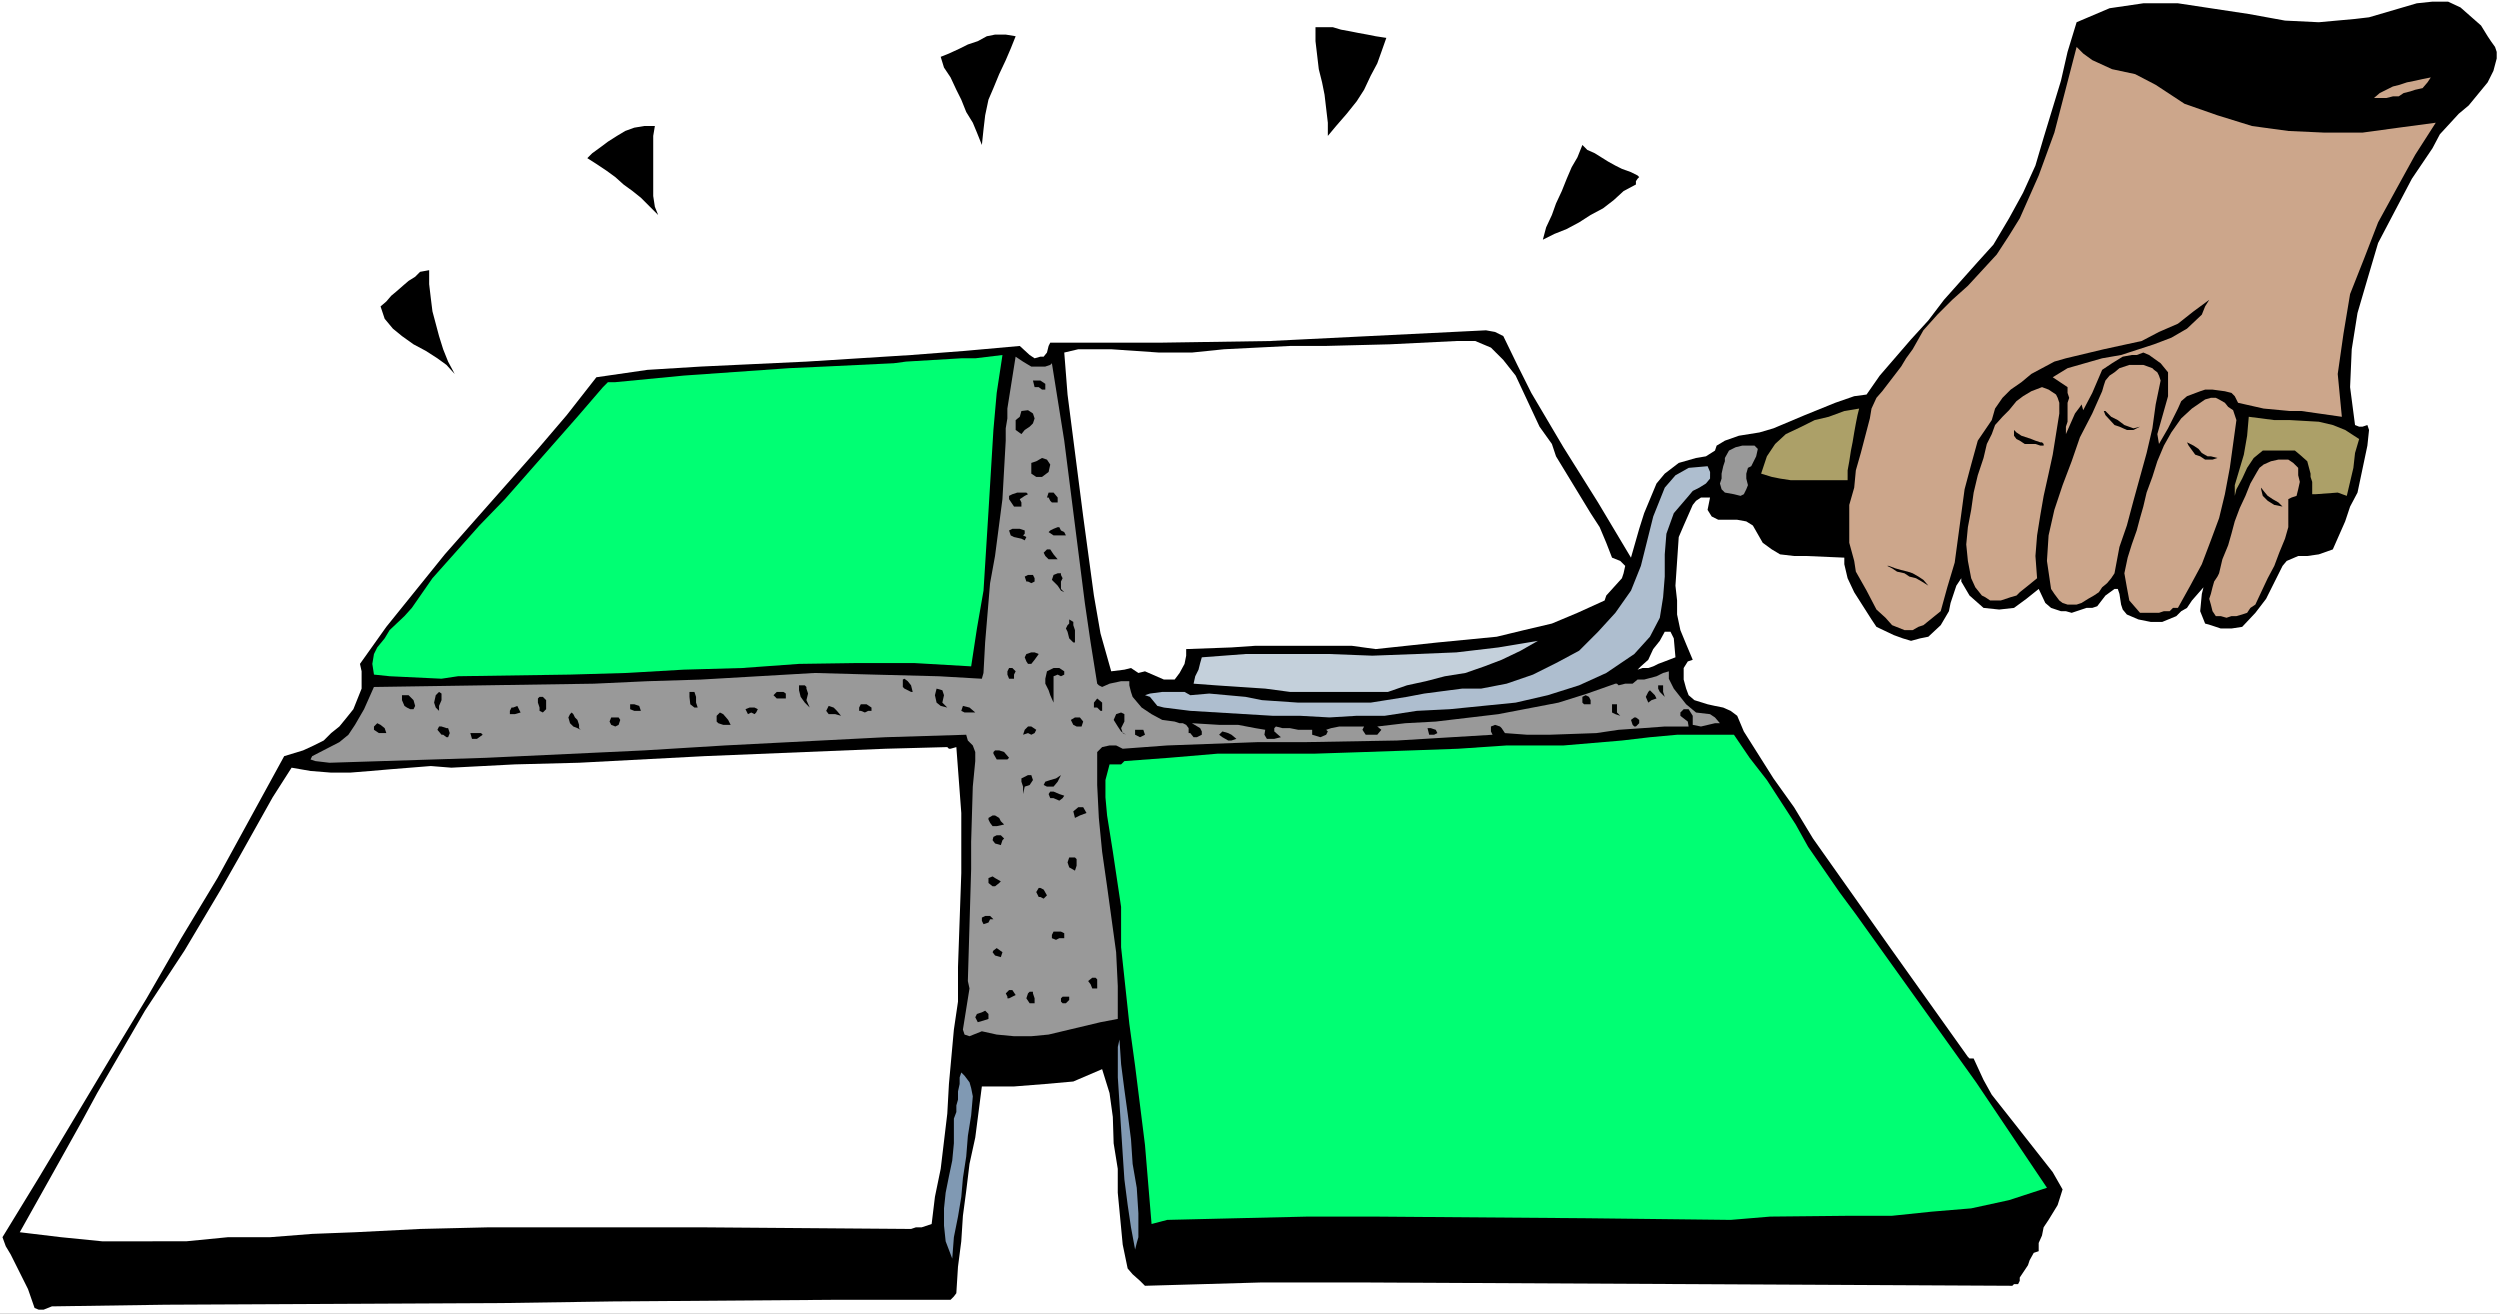 <?xml version="1.0" encoding="UTF-8" standalone="no"?>
<svg
   version="1.0"
   width="129.766mm"
   height="68.194mm"
   id="svg95"
   sodipodi:docname="Tiling 4.wmf"
   xmlns:inkscape="http://www.inkscape.org/namespaces/inkscape"
   xmlns:sodipodi="http://sodipodi.sourceforge.net/DTD/sodipodi-0.dtd"
   xmlns="http://www.w3.org/2000/svg"
   xmlns:svg="http://www.w3.org/2000/svg">
  <rect width="100%" height="100%" fill="#333333" stroke="none"/>
  <sodipodi:namedview
     id="namedview95"
     pagecolor="#ffffff"
     bordercolor="#000000"
     borderopacity="0.25"
     inkscape:showpageshadow="2"
     inkscape:pageopacity="0.0"
     inkscape:pagecheckerboard="0"
     inkscape:deskcolor="#d1d1d1"
     inkscape:document-units="mm" />
  <defs
     id="defs1">
    <pattern
       id="WMFhbasepattern"
       patternUnits="userSpaceOnUse"
       width="6"
       height="6"
       x="0"
       y="0" />
  </defs>
  <path
     style="fill:#ffffff;fill-opacity:1;fill-rule:evenodd;stroke:none"
     d="M 0,257.743 H 490.455 V 0 H 0 Z"
     id="path1" />
  <path
     style="fill:#000000;fill-opacity:1;fill-rule:evenodd;stroke:none"
     d="m 462.014,3.717 2.747,-0.323 9.373,-2.747 3.07,-0.323 h 3.07 l 2.424,1.131 4.04,3.555 1.293,2.101 0.646,0.97 0.808,1.131 0.323,0.97 v 1.293 l -0.646,2.424 -1.131,2.262 -3.717,4.525 -1.939,1.616 -3.717,4.04 -1.454,2.747 -4.04,5.979 -3.232,6.141 -3.394,6.464 -2.101,7.11 -1.939,6.625 -1.131,7.11 -0.323,7.433 0.97,7.433 0.808,0.323 h 0.646 l 0.97,-0.323 0.323,0.97 -0.323,3.07 -0.646,3.07 -0.646,3.07 -0.646,3.07 -1.454,2.747 -0.97,2.909 -2.424,5.494 -2.747,0.97 -2.262,0.323 h -1.778 l -2.262,0.97 -0.808,0.97 -3.232,6.464 -2.101,2.747 -2.586,2.747 -2.101,0.323 h -2.101 l -1.939,-0.646 -1.131,-0.323 -0.323,-0.808 -0.646,-1.616 0.323,-3.393 0.323,-1.293 -2.262,2.586 -0.97,1.454 -1.131,0.646 -0.97,0.97 -2.747,1.131 h -1.293 -0.97 l -2.424,-0.485 -2.262,-0.97 -0.808,-0.97 -0.323,-0.97 -0.323,-2.101 -0.323,-0.97 h -0.646 l -1.778,1.293 -1.616,2.101 -0.97,0.323 h -1.131 l -2.909,0.97 -1.131,-0.323 h -0.97 l -1.939,-0.646 -1.131,-0.97 -1.293,-2.747 -2.424,1.939 -2.424,1.778 -2.909,0.323 -3.07,-0.323 -2.747,-2.424 -1.616,-2.747 v -0.646 l -0.97,1.454 -1.131,3.393 -0.323,1.616 -1.616,2.747 -2.424,2.262 -1.616,0.323 -1.778,0.485 -1.616,-0.485 -1.778,-0.646 -3.394,-1.616 -0.97,-1.454 -3.394,-5.333 -1.293,-2.747 -0.646,-2.747 v -1.293 l -7.434,-0.323 h -2.424 l -2.747,-0.323 -1.616,-0.97 -1.778,-1.293 -1.939,-3.393 -1.293,-0.808 -1.778,-0.323 h -1.939 -1.778 l -1.293,-0.646 -0.808,-1.293 0.485,-2.424 h -1.778 l -0.97,0.646 -0.646,0.808 -1.778,4.04 -0.97,2.262 -0.646,9.534 0.323,2.909 v 2.747 l 0.646,3.07 1.131,2.747 1.293,3.07 -0.97,0.323 -0.808,1.293 v 2.262 l 0.485,1.778 0.485,1.293 1.131,0.97 2.586,0.808 1.454,0.323 1.616,0.323 1.454,0.646 1.293,0.97 1.293,3.07 5.818,9.211 4.04,5.656 3.717,6.141 15.19,21.492 15.19,21.33 0.323,0.323 h 0.808 l 1.939,4.201 1.616,2.909 4.848,6.141 7.11,9.049 1.939,3.393 -0.97,3.07 -1.778,2.909 -0.97,1.454 -0.323,1.616 -0.646,1.454 v 1.616 l -0.97,0.323 -0.808,1.454 -0.323,0.97 -0.646,0.97 -0.97,1.454 v 0.646 l -0.323,0.646 h -0.808 l -0.323,0.323 -62.701,-0.323 -63.509,-0.323 h -21.331 l -22.624,0.646 -0.97,-0.97 -1.454,-1.293 -0.97,-1.131 -0.97,-4.686 -0.97,-10.18 v -4.686 l -0.808,-5.009 -0.162,-5.171 -0.646,-4.686 -1.454,-4.686 -5.656,2.424 -5.494,0.485 -6.141,0.485 h -6.302 l -1.293,10.019 -1.131,5.171 -0.646,5.333 -0.646,4.848 -0.323,5.009 -0.646,5.009 -0.323,5.171 -0.485,0.646 -0.646,0.646 h -22.301 l -43.955,0.323 -21.816,0.323 -65.933,0.323 -22.301,0.323 -1.616,0.646 H 7.595 L 6.787,256.611 5.494,252.895 2.101,246.108 1.131,244.492 0.485,242.714 7.595,231.08 21.816,207.325 l 6.949,-11.473 6.787,-11.796 7.11,-11.796 13.09,-23.916 3.717,-1.131 2.101,-0.97 1.939,-0.97 1.454,-1.454 1.616,-1.293 1.454,-1.778 1.293,-1.616 1.616,-4.04 v -2.424 -0.97 l -0.323,-1.454 5.171,-7.272 11.474,-14.22 5.979,-6.787 12.282,-13.897 5.656,-6.625 5.818,-7.433 10.019,-1.454 10.504,-0.646 20.685,-0.97 20.523,-1.293 10.504,-0.808 10.827,-0.97 1.939,1.778 0.97,0.646 1.131,-0.323 h 0.646 l 0.646,-0.808 0.323,-1.293 0.323,-0.646 h 10.827 10.827 l 21.331,-0.323 42.501,-2.101 1.778,0.323 1.616,0.808 2.747,5.656 2.747,5.494 6.302,10.665 6.787,10.827 6.464,10.827 1.616,-5.656 0.97,-3.07 2.424,-5.817 1.616,-1.939 2.747,-2.101 3.394,-0.97 1.939,-0.323 1.778,-1.131 0.323,-0.97 1.616,-0.97 2.747,-0.97 4.04,-0.646 2.747,-0.808 6.141,-2.586 5.979,-2.424 3.717,-1.293 2.424,-0.323 2.586,-3.717 6.141,-7.11 3.394,-3.717 3.07,-4.04 6.626,-7.433 3.07,-3.393 3.07,-5.171 2.747,-5.009 2.424,-5.333 1.616,-5.494 3.394,-11.15 1.293,-5.656 1.778,-5.817 6.464,-2.747 6.626,-0.97 h 6.787 l 13.898,2.101 7.11,1.293 6.626,0.323 z"
     id="path2" />
  <path
     style="fill:#000000;fill-opacity:1;fill-rule:evenodd;stroke:none"
     d="m 271.972,7.433 -0.97,2.747 -0.808,2.262 -1.293,2.424 -1.293,2.747 -1.454,2.262 -1.939,2.424 -2.101,2.424 -1.616,1.939 V 24.078 l -0.323,-2.747 -0.323,-2.747 -0.485,-2.424 -0.646,-2.586 -0.323,-2.747 -0.323,-2.747 V 5.333 h 1.778 1.616 l 1.616,0.485 1.778,0.323 1.616,0.323 1.778,0.323 1.616,0.323 z"
     id="path3" />
  <path
     style="fill:#000000;fill-opacity:1;fill-rule:evenodd;stroke:none"
     d="m 199.253,7.11 -0.97,2.424 -0.97,2.262 -1.293,2.747 -1.131,2.747 -0.97,2.262 -0.646,3.07 -0.323,2.747 -0.323,3.07 -0.97,-2.424 -0.808,-1.939 -1.293,-2.101 -0.97,-2.424 -0.97,-1.939 -1.131,-2.424 -1.293,-1.939 -0.646,-2.101 1.616,-0.646 2.101,-0.97 1.616,-0.808 1.939,-0.646 1.778,-0.97 1.616,-0.323 h 2.101 z"
     id="path4" />
  <path
     style="fill:#cca68b;fill-opacity:1;fill-rule:evenodd;stroke:none"
     d="m 422.907,16.644 5.656,3.717 6.464,2.262 6.787,2.101 7.11,0.97 7.11,0.323 h 7.434 l 7.11,-0.97 7.272,-0.97 -4.04,6.302 -3.555,6.464 -3.717,6.787 -2.747,7.11 -2.747,6.949 -1.293,7.757 -1.131,7.918 0.808,8.403 -7.918,-1.131 h -2.262 l -5.171,-0.485 -5.01,-1.131 -0.646,-1.293 -0.646,-0.646 -1.293,-0.323 -2.424,-0.323 h -1.454 l -0.97,0.323 -2.586,0.97 -1.131,0.97 -0.646,1.454 -1.939,3.878 -1.778,3.07 -0.323,-1.939 2.101,-7.433 v -2.424 -2.262 l -1.454,-1.778 -2.262,-1.616 -1.131,-0.485 -1.293,0.485 h -0.97 l -1.778,0.323 -2.101,1.293 -1.939,1.293 -1.939,4.525 -1.778,3.393 -0.323,-1.131 -0.323,0.485 -0.97,1.293 -1.778,4.04 v -1.454 l 0.323,-0.97 V 81.767 80.474 79.02 l 0.323,-0.97 -0.323,-0.97 v -1.131 l -2.909,-1.939 2.909,-1.778 3.394,-0.97 3.394,-0.97 3.717,-0.646 6.464,-2.101 3.394,-1.293 3.07,-1.778 2.909,-2.747 0.646,-1.616 0.808,-1.293 -3.07,2.262 -3.07,2.424 -3.717,1.616 -3.394,1.778 -7.434,1.616 -7.434,1.778 -2.262,0.646 -4.525,2.424 -1.939,1.616 -2.101,1.454 -1.616,1.616 -1.454,2.101 -0.646,2.262 -2.747,4.04 -1.293,4.686 -1.293,4.848 -1.939,14.382 -1.454,4.848 -1.293,4.686 -3.394,2.747 -0.97,0.323 -1.131,0.646 h -1.616 l -2.424,-0.97 -1.293,-1.454 -1.778,-1.616 -1.939,-3.717 -2.101,-3.717 -0.323,-2.101 -0.97,-3.555 v -3.717 -3.717 l 0.97,-3.393 0.323,-3.393 0.97,-3.393 1.778,-6.787 0.323,-1.939 0.97,-2.101 1.131,-1.293 3.717,-4.848 0.97,-1.616 1.293,-1.778 2.101,-3.717 2.747,-3.07 2.909,-2.909 3.07,-2.747 5.656,-6.141 2.424,-3.717 2.101,-3.393 3.717,-8.403 3.07,-8.403 4.363,-16.806 1.293,1.293 1.778,1.293 3.878,1.778 4.525,0.97 z"
     id="path5" />
  <path
     style="fill:#cca68b;fill-opacity:1;fill-rule:evenodd;stroke:none"
     d="m 475.265,17.291 -1.454,0.323 -0.97,0.323 -1.293,0.323 -0.97,0.646 h -1.131 l -1.293,0.323 h -1.293 -1.131 l 1.131,-0.97 1.293,-0.646 1.293,-0.646 1.293,-0.323 1.454,-0.485 1.616,-0.323 1.454,-0.323 1.616,-0.323 -0.646,0.97 z"
     id="path6" />
  <path
     style="fill:#000000;fill-opacity:1;fill-rule:evenodd;stroke:none"
     d="m 128.472,24.724 -0.323,1.939 v 2.747 2.262 2.424 2.101 2.262 l 0.323,2.101 0.646,1.616 -1.616,-1.616 -1.778,-1.778 -1.616,-1.293 -1.778,-1.293 -1.616,-1.454 -1.778,-1.293 -1.939,-1.293 -1.778,-1.131 0.97,-0.97 1.778,-1.293 1.293,-0.97 1.778,-1.131 1.616,-0.97 1.778,-0.646 1.939,-0.323 z"
     id="path7" />
  <path
     style="fill:#000000;fill-opacity:1;fill-rule:evenodd;stroke:none"
     d="m 321.26,34.42 0.323,0.323 -0.323,0.323 -0.323,0.485 v 0.646 l -2.424,1.293 -1.939,1.778 -2.101,1.616 -2.424,1.293 -2.262,1.454 -2.424,1.293 -2.424,0.97 -2.262,1.131 0.646,-2.424 1.131,-2.424 0.808,-2.262 1.131,-2.424 0.97,-2.424 0.97,-2.262 1.131,-1.939 0.97,-2.424 0.97,0.97 1.454,0.646 1.293,0.808 1.293,0.808 1.454,0.808 1.293,0.646 1.778,0.646 z"
     id="path8" />
  <path
     style="fill:#000000;fill-opacity:1;fill-rule:evenodd;stroke:none"
     d="m 84.194,53.003 v 2.747 l 0.323,2.747 0.323,2.586 0.646,2.424 0.646,2.424 0.808,2.586 0.97,2.424 1.293,2.424 -1.616,-1.778 -1.778,-1.293 -2.262,-1.454 -2.424,-1.293 -2.262,-1.616 -1.778,-1.454 -1.616,-1.939 -0.808,-2.424 1.131,-0.97 0.97,-1.131 0.97,-0.808 1.293,-1.131 1.131,-0.97 1.293,-0.808 0.97,-0.97 z"
     id="path9" />
  <path
     style="fill:#ffffff;fill-opacity:1;fill-rule:evenodd;stroke:none"
     d="m 304.454,87.099 0.808,2.424 6.787,11.15 1.778,2.747 1.293,3.07 1.131,2.909 1.616,0.646 0.97,0.97 -0.323,1.454 -0.323,0.97 -3.07,3.393 -0.323,0.97 -5.333,2.424 -5.01,2.101 -5.494,1.293 -5.333,1.293 -11.635,1.131 -12.12,1.293 -4.686,-0.646 h -4.363 -14.544 l -4.686,0.323 -8.888,0.323 v 1.293 l -0.323,1.616 -0.97,1.778 -0.97,1.293 h -1.131 -0.97 l -3.717,-1.616 -1.293,0.323 -1.454,-0.97 -1.293,0.323 -2.586,0.323 -2.101,-7.433 -1.293,-7.433 -2.101,-15.513 -3.07,-23.916 -0.646,-8.241 2.747,-0.646 h 6.464 l 9.373,0.646 h 3.07 3.394 l 6.302,-0.646 12.928,-0.646 h 6.787 l 12.766,-0.323 13.09,-0.646 h 3.717 l 3.07,1.293 2.424,2.424 2.424,3.07 4.686,10.019 z"
     id="path10" />
  <path
     style="fill:#00ff73;fill-opacity:1;fill-rule:evenodd;stroke:none"
     d="m 196.667,69.647 -1.131,7.433 -0.646,7.272 -0.97,15.998 -0.97,15.513 -1.293,7.433 -1.131,7.433 -11.15,-0.646 h -11.474 l -11.15,0.162 -11.15,0.808 -11.474,0.323 -11.15,0.646 -11.15,0.323 -21.978,0.323 -3.232,0.485 -10.181,-0.485 -3.07,-0.323 -0.323,-2.101 0.323,-1.939 0.646,-1.293 1.454,-1.778 0.97,-1.616 2.909,-2.747 1.454,-1.616 4.04,-5.817 9.211,-10.342 5.01,-5.171 14.221,-16.159 5.01,-5.817 0.97,-0.97 h 1.454 l 13.413,-1.293 20.685,-1.454 7.11,-0.323 13.413,-0.646 2.424,-0.323 10.827,-0.646 h 2.747 z"
     id="path11" />
  <path
     style="fill:#999999;fill-opacity:1;fill-rule:evenodd;stroke:none"
     d="m 206.04,71.586 0.323,-0.323 2.424,15.19 4.04,31.834 1.131,7.757 1.293,8.08 0.323,0.323 0.646,0.323 1.454,-0.646 2.262,-0.485 h 1.616 v 0.808 l 0.323,1.293 0.323,0.97 1.778,2.101 1.939,1.293 2.101,1.131 2.424,0.323 0.97,0.323 h 0.646 l 0.646,0.323 0.485,0.646 v 0.97 h 0.323 l 0.646,0.808 h 0.646 l 0.97,-0.485 v -0.646 l -0.323,-0.646 -1.616,-0.97 5.333,0.323 h 2.101 1.616 l 3.394,0.646 1.939,0.323 -0.162,0.97 0.485,0.808 h 1.454 l 1.293,-0.323 -1.293,-1.131 v -0.646 l 0.323,-0.323 1.293,0.323 h 1.454 l 1.616,0.323 h 1.454 1.293 v 0.97 l 1.616,0.485 1.131,-0.485 0.323,-0.646 -0.323,-0.323 0.97,-0.323 1.616,-0.323 h 4.848 l -0.323,0.646 0.646,0.97 h 1.293 0.97 l 0.808,-0.97 -0.808,-0.646 5.494,-0.646 5.979,-0.323 12.282,-1.454 11.797,-2.262 5.656,-1.778 5.494,-1.939 h 0.323 l 0.323,0.323 1.293,-0.323 h 1.454 l 0.97,-0.808 h 1.293 l 2.424,-0.646 1.293,-0.646 1.131,-0.323 v 1.454 l 0.97,1.939 2.424,3.07 1.939,1.616 2.747,0.323 0.97,0.646 0.97,1.131 h -0.97 l -2.747,0.646 -1.616,-0.323 v -0.646 -1.131 l -0.808,-1.293 h -0.97 l -0.646,0.646 v 0.646 l 1.454,1.131 0.162,0.97 h -4.686 l -4.363,0.323 -4.686,0.323 -4.363,0.646 -9.211,0.323 h -4.363 l -4.363,-0.323 -0.646,-0.97 -0.323,-0.323 -0.97,-0.323 -0.808,0.323 v 0.97 l 0.323,0.646 -18.746,1.131 -18.261,0.323 h -9.211 l -17.614,0.646 -8.726,0.646 -1.293,-0.646 h -1.293 l -1.454,0.323 -0.97,0.97 v 6.464 l 0.323,6.464 0.646,6.625 0.97,6.787 1.778,12.928 0.323,6.625 v 6.464 l -3.394,0.646 -10.181,2.424 -3.394,0.323 h -3.394 l -3.394,-0.323 -2.909,-0.646 -2.424,0.97 -0.97,-0.323 -0.323,-0.97 1.293,-8.08 -0.323,-1.454 0.646,-21.977 v -5.333 l 0.323,-10.827 0.485,-5.009 v -1.778 l -0.485,-1.293 -0.97,-0.97 -0.323,-1.131 -15.837,0.485 -31.512,1.616 -15.837,0.97 -31.027,1.454 -30.704,0.97 -2.747,-0.323 -0.97,-0.323 0.323,-0.646 5.333,-2.747 1.778,-1.454 0.646,-0.97 0.646,-0.97 1.778,-3.07 1.939,-4.363 43.147,-0.646 10.504,-0.485 10.504,-0.323 22.301,-1.293 11.797,0.323 12.605,0.323 8.403,0.485 0.323,-1.131 0.323,-5.979 0.97,-11.635 0.97,-5.333 1.454,-11.15 0.646,-11.473 v -2.424 l 0.323,-1.939 v -1.939 l 1.616,-10.18 1.454,0.97 1.616,0.97 h 0.97 0.808 0.97 z"
     id="path12" />
  <path
     style="fill:#cca68b;fill-opacity:1;fill-rule:evenodd;stroke:none"
     d="m 423.876,74.656 -0.97,4.686 -0.646,4.686 -1.131,4.848 -1.293,4.686 -1.293,4.686 -1.293,4.848 -1.454,4.201 -0.97,5.171 -0.646,0.97 -0.808,0.97 -0.97,0.808 -0.646,0.97 -0.97,0.646 -1.131,0.646 -1.293,0.808 -0.97,0.323 h -0.97 -0.808 l -0.97,-0.323 -0.646,-0.485 -0.97,-1.293 -0.646,-0.97 -0.808,-5.494 0.323,-5.009 1.131,-5.009 1.616,-4.848 1.778,-4.686 1.616,-4.686 2.424,-4.686 1.939,-4.363 0.323,-1.131 0.323,-0.97 0.808,-0.97 0.97,-0.646 0.97,-0.808 0.97,-0.323 0.97,-0.323 h 1.454 1.293 l 1.778,0.646 0.323,0.323 0.646,0.485 0.323,0.646 z"
     id="path13" />
  <path
     style="fill:#000000;fill-opacity:1;fill-rule:evenodd;stroke:none"
     d="m 205.07,75.303 v 1.131 h -0.646 l -0.646,-0.485 h -0.808 l -0.323,-1.293 h 0.646 0.808 z"
     id="path14" />
  <path
     style="fill:#cca68b;fill-opacity:1;fill-rule:evenodd;stroke:none"
     d="m 404,81.12 -0.646,4.04 -0.646,4.04 -0.808,3.717 -0.97,4.363 -0.646,3.717 -0.646,4.04 -0.323,4.04 0.323,4.363 -1.778,1.454 -1.616,1.293 -0.646,0.646 -1.131,0.323 -0.97,0.323 -0.97,0.323 h -1.454 -0.646 l -0.97,-0.646 -0.646,-0.323 -1.293,-1.616 -0.808,-1.778 -0.646,-3.393 -0.323,-3.232 0.323,-3.393 0.646,-3.393 0.485,-3.393 0.808,-3.393 1.131,-3.393 0.646,-2.747 0.97,-1.939 0.646,-1.778 1.454,-1.616 1.293,-1.293 1.454,-1.778 1.293,-0.97 1.616,-0.97 2.101,-0.808 1.293,0.485 1.454,0.97 0.323,0.646 0.323,0.97 v 0.808 z"
     id="path15" />
  <path
     style="fill:#cca68b;fill-opacity:1;fill-rule:evenodd;stroke:none"
     d="m 438.743,82.413 -0.646,4.686 -0.646,4.686 -0.97,5.171 -1.131,4.686 -1.616,4.363 -1.778,4.686 -2.262,4.201 -2.424,4.363 h -0.97 l -0.646,0.646 h -1.131 l -0.97,0.323 h -0.97 -0.97 -1.131 -0.646 l -2.101,-2.424 -0.485,-2.586 -0.485,-2.747 0.646,-3.07 0.808,-2.586 0.97,-2.747 0.646,-2.424 0.646,-2.262 0.646,-2.747 1.131,-3.07 0.97,-3.07 1.293,-3.07 1.454,-2.586 1.939,-2.747 2.101,-1.939 2.586,-1.778 1.131,-0.323 h 0.97 l 0.646,0.323 1.131,0.646 0.646,0.808 0.97,0.646 0.323,0.97 z"
     id="path16" />
  <path
     style="fill:#aca068;fill-opacity:1;fill-rule:evenodd;stroke:none"
     d="m 362.468,94.209 h -2.424 -1.939 -2.424 -1.939 -2.424 l -2.101,-0.323 -1.616,-0.323 -2.101,-0.646 1.131,-3.393 1.616,-2.424 2.101,-1.939 3.07,-1.454 2.586,-1.293 2.747,-0.646 3.07,-1.131 2.909,-0.485 -0.323,1.293 -0.323,1.616 -0.323,1.778 -0.323,1.939 -0.323,1.616 -0.323,2.101 -0.323,1.778 z"
     id="path17" />
  <path
     style="fill:#000000;fill-opacity:1;fill-rule:evenodd;stroke:none"
     d="m 202.969,82.09 -0.323,0.97 -0.646,0.646 -0.97,0.646 -0.646,0.808 -1.131,-0.808 v -0.97 -0.97 l 0.808,-0.646 0.323,-1.131 1.293,-0.162 0.97,0.646 z"
     id="path18" />
  <path
     style="fill:#000000;fill-opacity:1;fill-rule:evenodd;stroke:none"
     d="m 419.836,83.706 -1.293,0.646 h -1.293 l -1.454,-0.646 -0.97,-0.323 -1.778,-1.939 -0.323,-0.808 h 0.323 l 1.131,1.131 1.293,0.646 1.293,0.97 1.778,0.646 z"
     id="path19" />
  <path
     style="fill:#aca068;fill-opacity:1;fill-rule:evenodd;stroke:none"
     d="m 462.822,86.13 -0.808,2.747 -0.323,2.909 -1.293,5.494 -1.778,-0.646 -4.363,0.323 h -0.646 v -2.424 l -0.323,-0.97 v -0.646 l -0.646,-2.424 -1.454,-1.293 -0.97,-0.808 h -0.97 -4.363 -0.97 l -1.778,1.454 -1.293,1.939 -0.97,2.101 -1.131,2.101 -0.323,1.293 v -2.101 l 1.778,-5.979 0.646,-3.717 0.323,-3.717 5.01,0.646 h 3.07 l 5.656,0.323 2.747,0.646 2.424,0.97 z"
     id="path20" />
  <path
     style="fill:#000000;fill-opacity:1;fill-rule:evenodd;stroke:none"
     d="m 400.929,87.099 v 0.323 h -0.646 l -0.97,-0.323 h -0.808 -0.97 -0.323 l -0.97,-0.646 -0.646,-0.323 -0.485,-0.646 v -1.131 l 0.485,0.485 0.97,0.646 0.97,0.323 0.97,0.323 0.808,0.323 0.97,0.323 h 0.323 z"
     id="path21" />
  <path
     style="fill:#000000;fill-opacity:1;fill-rule:evenodd;stroke:none"
     d="m 435.027,89.846 -0.97,0.323 h -1.454 l -0.97,-0.646 -0.97,-0.323 -1.293,-1.778 -0.323,-0.646 0.646,0.323 0.646,0.323 0.97,0.646 0.646,0.808 1.131,0.646 h 0.646 z"
     id="path22" />
  <path
     style="fill:#999999;fill-opacity:1;fill-rule:evenodd;stroke:none"
     d="m 343.561,91.462 -0.646,0.323 -0.323,1.131 v 0.97 l 0.323,1.293 -0.323,0.808 -0.485,0.97 -0.646,0.323 -1.293,-0.323 -1.778,-0.323 -0.646,-0.646 -0.323,-1.131 0.323,-0.97 v -0.97 l 0.323,-1.454 0.323,-0.97 v -0.646 l 0.808,-1.454 1.293,-0.646 1.293,-0.323 h 1.454 0.97 l 0.646,0.646 -0.323,1.454 z"
     id="path23" />
  <path
     style="fill:#000000;fill-opacity:1;fill-rule:evenodd;stroke:none"
     d="m 205.717,92.593 -1.293,0.97 h -1.131 l -0.97,-0.646 v -1.131 -0.97 l 0.97,-0.323 1.131,-0.646 0.97,0.323 0.646,0.97 z"
     id="path24" />
  <path
     style="fill:#cca68b;fill-opacity:1;fill-rule:evenodd;stroke:none"
     d="m 450.863,91.785 v 1.454 l 0.323,1.293 -0.323,1.454 -0.323,1.293 -0.97,0.323 -0.646,0.323 v 2.747 2.747 l -0.646,2.262 -1.131,2.747 -0.97,2.586 -1.293,2.424 -1.293,2.747 -1.131,2.424 -0.97,0.646 -0.646,0.97 -0.97,0.323 -1.131,0.323 h -0.97 l -0.97,0.323 -1.131,-0.323 h -0.97 l -0.646,-0.97 -0.323,-1.293 -0.323,-1.131 0.323,-0.97 0.323,-1.293 0.323,-1.131 0.646,-0.97 0.323,-0.646 0.646,-2.747 1.131,-2.747 0.646,-2.262 0.646,-2.424 0.97,-2.586 1.131,-2.424 0.97,-2.424 1.293,-2.262 0.485,-0.808 0.808,-0.646 1.454,-0.646 1.454,-0.323 h 0.808 1.131 l 0.97,0.646 z"
     id="path25" />
  <path
     style="fill:#aebecf;fill-opacity:1;fill-rule:evenodd;stroke:none"
     d="m 335.481,93.886 -0.808,0.97 -1.293,0.808 -1.293,0.646 -0.808,0.97 -2.909,3.393 -1.454,4.04 -0.323,4.04 v 4.363 l -0.323,4.04 -0.646,4.04 -1.939,3.717 -3.07,3.393 -5.494,3.717 -5.333,2.424 -6.141,1.939 -6.302,1.454 -6.464,0.646 -6.464,0.646 -6.464,0.323 -6.302,0.97 h -5.494 l -5.333,0.323 -5.818,-0.323 h -5.333 l -16.16,-0.97 -5.171,-0.646 -1.293,-0.323 -1.454,-1.778 -0.97,-0.323 0.97,-0.323 2.424,-0.323 h 3.394 0.97 l 1.131,0.646 3.717,-0.323 7.11,0.646 3.232,0.646 7.11,0.485 h 14.221 l 7.11,-1.131 3.394,-0.646 7.434,-0.97 h 3.717 l 5.01,-0.97 5.171,-1.778 4.525,-2.262 4.525,-2.424 3.717,-3.717 3.394,-3.717 3.07,-4.363 1.939,-4.848 2.424,-9.696 2.262,-5.656 2.101,-2.424 2.586,-1.454 3.717,-0.323 0.485,1.131 z"
     id="path26" />
  <path
     style="fill:#000000;fill-opacity:1;fill-rule:evenodd;stroke:none"
     d="m 447.793,99.38 -1.616,-0.323 -1.293,-0.808 -0.97,-0.97 -0.323,-1.293 v -0.323 l 0.485,0.646 0.808,0.97 0.97,0.646 1.131,0.646 z"
     id="path27" />
  <path
     style="fill:#000000;fill-opacity:1;fill-rule:evenodd;stroke:none"
     d="m 207.494,98.572 h -1.131 l -0.323,-0.323 -0.323,-0.646 h -0.323 l 0.323,-0.97 h 0.97 l 0.808,0.97 z"
     id="path28" />
  <path
     style="fill:#000000;fill-opacity:1;fill-rule:evenodd;stroke:none"
     d="m 200.061,97.926 0.323,0.646 v 0.808 h -1.454 l -0.97,-1.454 v -0.646 l 0.646,-0.323 0.97,-0.323 h 1.131 0.646 l 0.323,0.323 -0.646,0.323 z"
     id="path29" />
  <path
     style="fill:#000000;fill-opacity:1;fill-rule:evenodd;stroke:none"
     d="m 209.11,105.036 h -0.323 -0.646 -0.646 -0.808 l -0.97,-0.646 0.323,-0.323 0.646,-0.323 0.808,-0.323 h 0.323 l 0.323,0.646 0.646,0.323 z"
     id="path30" />
  <path
     style="fill:#000000;fill-opacity:1;fill-rule:evenodd;stroke:none"
     d="m 201.353,105.359 -0.323,0.646 -0.646,-0.323 -1.454,-0.323 -0.646,-0.323 -0.323,-0.97 0.646,-0.323 h 0.323 1.131 l 0.97,0.323 v 0.646 l -0.323,0.323 z"
     id="path31" />
  <path
     style="fill:#000000;fill-opacity:1;fill-rule:evenodd;stroke:none"
     d="m 207.494,109.722 h -1.131 -0.646 l -0.646,-0.646 -0.323,-0.646 0.646,-0.646 h 0.646 l 0.646,0.97 z"
     id="path32" />
  <path
     style="fill:#000000;fill-opacity:1;fill-rule:evenodd;stroke:none"
     d="m 378.305,114.893 -1.293,-0.808 -1.131,-0.646 -1.293,-0.323 -0.97,-0.646 -1.454,-0.323 -0.97,-0.646 -0.97,-0.485 h -0.646 0.97 l 1.293,0.485 1.131,0.323 1.293,0.323 0.97,0.323 1.131,0.646 0.97,0.646 z"
     id="path33" />
  <path
     style="fill:#000000;fill-opacity:1;fill-rule:evenodd;stroke:none"
     d="m 208.787,116.186 -0.646,-0.323 -0.646,-0.97 -1.131,-1.131 0.323,-0.97 0.808,-0.323 h 0.646 v 0.323 l 0.323,0.646 -0.323,0.646 v 0.808 0.646 z"
     id="path34" />
  <path
     style="fill:#000000;fill-opacity:1;fill-rule:evenodd;stroke:none"
     d="m 202.969,113.439 v 0.646 l -0.646,0.323 -0.646,-0.323 h -0.323 l -0.323,-0.97 0.646,-0.323 h 0.97 z"
     id="path35" />
  <path
     style="fill:#000000;fill-opacity:1;fill-rule:evenodd;stroke:none"
     d="m 210.888,126.043 h -0.323 l -0.808,-0.808 -0.323,-1.293 -0.323,-0.646 0.323,-0.646 0.323,-0.323 v -0.808 l 0.808,0.485 v 0.646 l 0.323,0.97 v 0.97 z"
     id="path36" />
  <path
     style="fill:#ffffff;fill-opacity:1;fill-rule:evenodd;stroke:none"
     d="m 328.694,128.952 -2.101,0.808 -1.293,0.485 -0.97,0.485 -0.97,0.323 h -1.131 l -0.97,0.323 0.646,-0.646 1.454,-1.293 0.97,-2.101 1.293,-1.616 0.97,-1.778 h 1.131 l 0.646,1.293 z"
     id="path37" />
  <path
     style="fill:#c4d0db;fill-opacity:1;fill-rule:evenodd;stroke:none"
     d="m 272.296,135.739 h -4.686 -4.848 -5.01 -4.686 l -4.848,-0.646 -5.01,-0.323 -4.686,-0.323 -4.363,-0.323 0.323,-1.454 0.646,-1.293 0.323,-1.293 0.323,-1.131 8.565,-0.646 h 8.08 8.403 l 8.403,0.323 8.565,-0.323 7.918,-0.323 8.242,-0.97 7.757,-1.293 -3.394,1.939 -3.717,1.778 -3.394,1.293 -3.717,1.293 -4.04,0.646 -3.717,0.97 -3.717,0.808 z"
     id="path38" />
  <path
     style="fill:#000000;fill-opacity:1;fill-rule:evenodd;stroke:none"
     d="m 203.777,128.306 -0.808,1.131 -0.646,0.808 h -0.323 -0.323 l -0.323,-0.485 -0.323,-0.808 0.323,-0.646 0.97,-0.323 h 0.646 z"
     id="path39" />
  <path
     style="fill:#000000;fill-opacity:1;fill-rule:evenodd;stroke:none"
     d="m 199.253,131.699 -0.323,0.646 v 0.808 h -0.97 l -0.323,-0.808 v -0.646 l 0.323,-0.646 h 0.646 z"
     id="path40" />
  <path
     style="fill:#000000;fill-opacity:1;fill-rule:evenodd;stroke:none"
     d="m 208.787,131.699 v 0.646 l -0.646,0.323 -0.646,-0.323 -0.808,0.323 v 1.454 1.616 0.97 1.131 0.646 0.97 -0.646 -0.97 l -0.646,-1.454 -0.323,-0.97 -0.646,-1.293 v -0.97 l 0.323,-1.454 1.293,-0.646 h 1.131 z"
     id="path41" />
  <path
     style="fill:#000000;fill-opacity:1;fill-rule:evenodd;stroke:none"
     d="m 179.053,135.739 h -0.323 l -0.646,-0.323 -0.646,-0.323 -0.323,-0.323 v -1.131 -0.323 l 0.323,-0.162 0.646,0.485 0.646,0.808 z"
     id="path42" />
  <path
     style="fill:#000000;fill-opacity:1;fill-rule:evenodd;stroke:none"
     d="m 158.853,138.809 -0.97,-0.97 -0.808,-1.131 -0.323,-1.293 v -0.97 h 1.131 l 0.323,0.323 v 0.323 l 0.323,0.97 -0.323,1.293 z"
     id="path43" />
  <path
     style="fill:#000000;fill-opacity:1;fill-rule:evenodd;stroke:none"
     d="m 326.593,136.709 -0.323,-0.323 -0.646,-0.646 -0.323,-0.646 v -0.646 h 0.97 v 0.646 0.646 z"
     id="path44" />
  <path
     style="fill:#000000;fill-opacity:1;fill-rule:evenodd;stroke:none"
     d="m 185.84,138.809 -1.293,-0.323 -0.808,-0.646 -0.323,-1.454 0.323,-1.293 1.131,0.323 0.323,0.97 -0.323,1.454 z"
     id="path45" />
  <path
     style="fill:#000000;fill-opacity:1;fill-rule:evenodd;stroke:none"
     d="m 86.133,139.456 -0.646,-0.646 -0.323,-0.97 0.323,-1.454 0.646,-0.646 0.485,0.323 v 1.293 l -0.485,1.131 z"
     id="path46" />
  <path
     style="fill:#000000;fill-opacity:1;fill-rule:evenodd;stroke:none"
     d="m 136.875,138.809 h -0.646 l -0.808,-0.646 -0.162,-1.454 v -0.97 h 0.97 l 0.323,0.97 v 1.131 z"
     id="path47" />
  <path
     style="fill:#000000;fill-opacity:1;fill-rule:evenodd;stroke:none"
     d="m 154.166,137.032 h -1.131 -0.646 l -0.646,-0.646 0.646,-0.646 h 0.323 0.97 l 0.485,0.323 z"
     id="path48" />
  <path
     style="fill:#000000;fill-opacity:1;fill-rule:evenodd;stroke:none"
     d="m 324.977,137.032 -0.97,0.323 -0.646,0.485 -0.485,-1.131 0.485,-0.97 0.323,-0.323 0.646,0.646 0.323,0.323 z"
     id="path49" />
  <path
     style="fill:#000000;fill-opacity:1;fill-rule:evenodd;stroke:none"
     d="m 81.446,138.486 -0.323,0.646 h -0.646 l -0.646,-0.323 -0.485,-0.323 -0.485,-1.131 v -0.323 -0.646 h 0.485 0.808 l 0.646,0.646 0.323,0.323 z"
     id="path50" />
  <path
     style="fill:#000000;fill-opacity:1;fill-rule:evenodd;stroke:none"
     d="m 312.049,137.355 v 0.808 h -0.646 -0.646 l -0.323,-0.323 v -1.131 l 0.646,-0.323 0.646,0.323 z"
     id="path51" />
  <path
     style="fill:#000000;fill-opacity:1;fill-rule:evenodd;stroke:none"
     d="m 107.141,139.133 -0.323,0.323 -0.323,0.323 -0.646,-0.323 v -0.646 l -0.323,-0.97 v -0.808 l 0.323,-0.323 h 0.646 l 0.323,0.323 0.323,0.323 v 0.808 z"
     id="path52" />
  <path
     style="fill:#000000;fill-opacity:1;fill-rule:evenodd;stroke:none"
     d="m 216.221,138.809 v 0.646 h -0.323 l -0.646,-0.646 h -0.646 v -0.97 l 0.646,-0.808 0.97,0.808 z"
     id="path53" />
  <path
     style="fill:#000000;fill-opacity:1;fill-rule:evenodd;stroke:none"
     d="m 125.725,139.456 h -1.293 l -0.808,-0.323 v -0.97 h 0.808 l 0.97,0.323 z"
     id="path54" />
  <path
     style="fill:#000000;fill-opacity:1;fill-rule:evenodd;stroke:none"
     d="m 169.68,139.779 -0.808,-0.323 h -0.323 v -0.646 l 0.323,-0.646 h 1.131 l 0.97,0.646 v 0.323 0.323 h -0.646 z"
     id="path55" />
  <path
     style="fill:#000000;fill-opacity:1;fill-rule:evenodd;stroke:none"
     d="m 317.867,140.425 -0.97,-0.323 -0.646,-0.323 v -0.646 -0.97 h 0.97 v 0.97 0.646 z"
     id="path56" />
  <path
     style="fill:#000000;fill-opacity:1;fill-rule:evenodd;stroke:none"
     d="m 102.131,139.779 -1.131,0.323 h -0.97 v -0.646 l 0.323,-0.646 h 0.323 l 0.808,-0.323 0.323,0.646 z"
     id="path57" />
  <path
     style="fill:#000000;fill-opacity:1;fill-rule:evenodd;stroke:none"
     d="m 164.993,140.425 -1.131,-0.323 h -0.646 -0.646 l -0.485,-0.646 0.485,-0.97 0.97,0.323 0.646,0.646 z"
     id="path58" />
  <path
     style="fill:#000000;fill-opacity:1;fill-rule:evenodd;stroke:none"
     d="m 191.334,139.779 h -1.131 -0.97 l -0.646,-0.323 0.323,-0.97 1.293,0.323 z"
     id="path59" />
  <path
     style="fill:#000000;fill-opacity:1;fill-rule:evenodd;stroke:none"
     d="m 148.672,139.133 -0.323,0.646 -0.323,0.323 -0.646,-0.323 -0.646,0.323 -0.485,-0.97 0.808,-0.323 h 0.97 z"
     id="path60" />
  <path
     style="fill:#000000;fill-opacity:1;fill-rule:evenodd;stroke:none"
     d="m 113.928,143.172 -0.646,-0.323 -0.808,-0.323 -0.646,-0.646 -0.323,-1.131 0.323,-0.646 0.323,-0.323 0.323,0.323 0.323,0.646 0.485,0.485 0.323,0.97 v 0.646 z"
     id="path61" />
  <path
     style="fill:#000000;fill-opacity:1;fill-rule:evenodd;stroke:none"
     d="m 143.339,142.203 h -0.808 -0.646 l -0.97,-0.323 -0.323,-0.323 v -1.131 l 0.323,-0.323 0.323,-0.323 0.646,0.323 0.97,1.131 z"
     id="path62" />
  <path
     style="fill:#000000;fill-opacity:1;fill-rule:evenodd;stroke:none"
     d="m 220.907,144.142 -0.97,-0.646 -0.646,-0.97 -0.808,-1.293 0.485,-1.131 0.97,-0.323 0.646,0.323 v 0.323 1.131 l -0.323,0.646 -0.323,0.646 0.323,0.97 z"
     id="path63" />
  <path
     style="fill:#000000;fill-opacity:1;fill-rule:evenodd;stroke:none"
     d="m 212.181,142.526 h -0.97 l -0.646,-0.323 -0.485,-0.97 0.808,-0.485 h 0.323 0.646 l 0.646,0.808 z"
     id="path64" />
  <path
     style="fill:#000000;fill-opacity:1;fill-rule:evenodd;stroke:none"
     d="m 121.361,142.203 -0.646,0.323 -0.808,-0.323 -0.323,-0.646 0.323,-0.808 h 0.808 0.646 l 0.323,0.485 z"
     id="path65" />
  <path
     style="fill:#000000;fill-opacity:1;fill-rule:evenodd;stroke:none"
     d="m 321.584,141.233 v 0.646 l -0.646,0.646 h -0.323 l -0.323,-0.323 -0.323,-0.97 0.646,-0.485 h 0.323 z"
     id="path66" />
  <path
     style="fill:#000000;fill-opacity:1;fill-rule:evenodd;stroke:none"
     d="m 75.79,143.819 h -0.646 -0.808 l -0.97,-0.646 v -0.646 l 0.646,-0.646 0.646,0.323 0.808,0.646 z"
     id="path67" />
  <path
     style="fill:#000000;fill-opacity:1;fill-rule:evenodd;stroke:none"
     d="m 88.234,143.819 -0.323,0.808 h -0.323 l -0.646,-0.485 h -0.323 l -0.808,-0.97 0.323,-0.646 h 0.485 l 0.97,0.323 h 0.323 z"
     id="path68" />
  <path
     style="fill:#000000;fill-opacity:1;fill-rule:evenodd;stroke:none"
     d="m 203.293,143.172 -0.323,0.646 -0.646,0.323 -0.646,-0.323 -0.97,0.323 0.323,-0.97 0.646,-0.646 h 0.646 z"
     id="path69" />
  <path
     style="fill:#000000;fill-opacity:1;fill-rule:evenodd;stroke:none"
     d="m 281.992,143.819 -0.646,0.323 h -0.97 l -0.323,-1.293 h 0.646 l 0.97,0.323 z"
     id="path70" />
  <path
     style="fill:#000000;fill-opacity:1;fill-rule:evenodd;stroke:none"
     d="m 224.624,144.142 -0.97,0.485 -0.97,-0.485 v -0.323 -0.646 h 0.646 0.646 0.323 z"
     id="path71" />
  <path
     style="fill:#000000;fill-opacity:1;fill-rule:evenodd;stroke:none"
     d="m 242.561,144.95 -0.97,0.323 h -0.646 l -1.131,-0.646 -0.646,-0.485 0.646,-0.646 1.131,0.323 0.646,0.323 z"
     id="path72" />
  <path
     style="fill:#000000;fill-opacity:1;fill-rule:evenodd;stroke:none"
     d="m 94.697,144.142 -1.131,0.808 h -0.97 l -0.323,-1.131 h 0.97 1.131 z"
     id="path73" />
  <path
     style="fill:#00ff73;fill-opacity:1;fill-rule:evenodd;stroke:none"
     d="m 340.168,144.142 3.07,4.525 3.394,4.363 5.656,8.726 2.424,4.363 6.141,8.888 3.232,4.363 23.594,32.965 13.898,20.684 -7.434,2.424 -7.434,1.616 -7.757,0.646 -7.757,0.808 h -8.08 l -15.837,0.162 -7.757,0.646 -28.118,-0.323 -41.531,-0.323 h -13.413 l -13.898,0.323 -13.574,0.323 -3.07,0.808 -0.646,-7.757 -0.646,-7.757 -1.939,-15.513 -1.131,-8.241 -1.616,-15.028 v -7.918 l -1.616,-10.827 -1.131,-7.11 -0.323,-3.555 v -3.393 l 0.808,-3.07 h 1.616 0.646 l 0.646,-0.646 8.726,-0.646 9.534,-0.808 h 9.373 9.534 l 9.858,-0.323 9.373,-0.323 9.05,-0.323 9.534,-0.646 h 5.818 5.333 l 11.474,-0.97 5.494,-0.646 5.333,-0.485 h 5.333 z"
     id="path74" />
  <path
     style="fill:#ffffff;fill-opacity:1;fill-rule:evenodd;stroke:none"
     d="m 187.617,146.566 0.97,12.928 v 5.979 5.817 l -0.646,18.422 v 6.787 l -0.808,5.494 -0.97,10.665 -0.323,5.817 -1.293,10.827 -1.131,5.494 -0.646,5.333 -1.939,0.646 h -1.131 l -0.97,0.323 -41.531,-0.323 H 109.565 95.99 l -13.574,0.323 -12.766,0.646 -8.403,0.323 -8.242,0.646 h -8.242 l -8.242,0.808 H 20.038 l -8.08,-0.808 -8.08,-0.97 5.979,-10.665 6.141,-10.988 3.07,-5.656 9.373,-16.159 7.757,-11.796 7.11,-11.958 3.394,-5.979 6.787,-12.12 3.717,-5.817 3.717,0.646 4.04,0.323 h 3.717 l 4.04,-0.323 3.717,-0.323 8.08,-0.646 4.04,0.323 12.443,-0.646 12.605,-0.323 24.563,-1.293 35.552,-1.454 12.12,-0.323 0.323,0.323 h 0.323 z"
     id="path75" />
  <path
     style="fill:#000000;fill-opacity:1;fill-rule:evenodd;stroke:none"
     d="m 197.96,148.667 -0.323,0.323 h -0.646 -0.646 -0.808 l -0.646,-1.131 v -0.323 l 0.323,-0.323 h 0.808 l 0.97,0.323 z"
     id="path76" />
  <path
     style="fill:#000000;fill-opacity:1;fill-rule:evenodd;stroke:none"
     d="m 200.384,153.353 v -0.646 l 0.646,-0.323 0.646,-0.323 h 0.646 l 0.323,0.97 -0.646,0.97 -0.97,0.323 -0.323,1.454 v -1.454 z"
     id="path77" />
  <path
     style="fill:#000000;fill-opacity:1;fill-rule:evenodd;stroke:none"
     d="m 206.686,154.322 h -1.293 l -0.646,-0.323 0.323,-0.646 0.97,-0.323 1.131,-0.323 0.97,-0.646 -0.646,1.293 z"
     id="path78" />
  <path
     style="fill:#000000;fill-opacity:1;fill-rule:evenodd;stroke:none"
     d="m 208.787,156.1 -0.323,0.485 -0.646,0.485 -1.131,-0.485 h -0.646 l -0.323,-0.808 0.323,-0.485 h 0.323 0.323 l 1.131,0.485 z"
     id="path79" />
  <path
     style="fill:#000000;fill-opacity:1;fill-rule:evenodd;stroke:none"
     d="m 213.15,159.493 -1.293,0.485 -0.97,0.485 -0.323,-1.293 0.97,-0.808 h 0.97 z"
     id="path80" />
  <path
     style="fill:#000000;fill-opacity:1;fill-rule:evenodd;stroke:none"
     d="m 196.99,161.756 -1.454,0.323 h -0.808 l -0.485,-0.646 -0.323,-0.646 v -0.323 l 0.808,-0.485 h 0.485 l 0.808,0.485 0.323,0.646 z"
     id="path81" />
  <path
     style="fill:#000000;fill-opacity:1;fill-rule:evenodd;stroke:none"
     d="m 196.99,164.503 -0.323,0.323 -0.323,0.97 -1.131,-0.323 -0.485,-0.646 0.162,-0.646 0.646,-0.323 h 0.808 z"
     id="path82" />
  <path
     style="fill:#000000;fill-opacity:1;fill-rule:evenodd;stroke:none"
     d="m 210.888,170.805 -1.131,-0.646 -0.323,-0.97 0.323,-0.97 h 0.808 0.323 l 0.323,0.323 v 1.293 z"
     id="path83" />
  <path
     style="fill:#000000;fill-opacity:1;fill-rule:evenodd;stroke:none"
     d="m 196.344,172.906 -0.323,0.323 -0.808,0.646 h -0.485 l -0.808,-0.646 v -0.97 l 0.808,-0.323 0.485,0.323 z"
     id="path84" />
  <path
     style="fill:#000000;fill-opacity:1;fill-rule:evenodd;stroke:none"
     d="m 204.747,176.299 -0.646,-0.323 h -0.323 l -0.485,-0.97 0.485,-0.808 h 0.323 l 0.646,0.323 0.646,1.131 z"
     id="path85" />
  <path
     style="fill:#000000;fill-opacity:1;fill-rule:evenodd;stroke:none"
     d="m 194.889,180.339 h -0.646 l -0.323,0.646 -0.97,0.323 -0.323,-0.646 v -0.646 l 0.646,-0.323 h 0.97 z"
     id="path86" />
  <path
     style="fill:#000000;fill-opacity:1;fill-rule:evenodd;stroke:none"
     d="m 208.787,184.056 h -0.97 l -0.646,0.323 -0.808,-0.323 v -0.646 l 0.323,-0.646 h 1.454 l 0.646,0.323 z"
     id="path87" />
  <path
     style="fill:#000000;fill-opacity:1;fill-rule:evenodd;stroke:none"
     d="m 196.667,186.803 -0.323,0.97 -1.131,-0.323 -0.485,-0.646 0.162,-0.323 0.646,-0.485 z"
     id="path88" />
  <path
     style="fill:#000000;fill-opacity:1;fill-rule:evenodd;stroke:none"
     d="m 215.251,193.913 h -0.97 l -0.323,-0.808 -0.485,-0.646 0.808,-0.646 h 0.646 l 0.323,0.323 v 0.646 z"
     id="path89" />
  <path
     style="fill:#000000;fill-opacity:1;fill-rule:evenodd;stroke:none"
     d="m 199.253,195.206 -0.646,0.323 -0.646,0.323 h -0.323 v -0.323 l -0.323,-0.646 0.646,-0.646 h 0.646 z"
     id="path90" />
  <path
     style="fill:#000000;fill-opacity:1;fill-rule:evenodd;stroke:none"
     d="m 202.969,195.852 v 0.97 h -0.97 l -0.646,-0.97 0.323,-0.97 0.323,-0.323 h 0.646 v 0.323 z"
     id="path91" />
  <path
     style="fill:#000000;fill-opacity:1;fill-rule:evenodd;stroke:none"
     d="m 209.757,195.529 v 0.646 l -0.646,0.646 h -0.646 l -0.323,-0.323 v -0.646 l 0.323,-0.323 h 0.323 z"
     id="path92" />
  <path
     style="fill:#000000;fill-opacity:1;fill-rule:evenodd;stroke:none"
     d="m 193.92,199.892 -0.97,0.323 -1.131,0.323 -0.485,-0.97 0.323,-0.646 0.97,-0.323 0.646,-0.323 0.646,0.646 z"
     id="path93" />
  <path
     style="fill:#8099b3;fill-opacity:1;fill-rule:evenodd;stroke:none"
     d="m 223.331,242.714 -0.323,1.131 -0.323,1.293 -0.808,-4.363 -0.646,-4.363 -0.646,-5.009 -0.323,-4.848 -0.323,-5.009 -0.323,-5.171 -0.323,-5.009 v -4.686 -1.293 l 0.323,-1.454 0.323,4.848 0.646,5.009 0.646,4.686 0.646,5.009 0.323,4.848 0.808,4.686 0.323,5.009 z"
     id="path94" />
  <path
     style="fill:#8099b3;fill-opacity:1;fill-rule:evenodd;stroke:none"
     d="m 190.849,215.082 -0.323,3.717 -0.646,4.04 -0.323,4.04 -0.646,4.201 -0.323,3.717 -0.646,3.878 -0.808,4.04 -0.323,4.201 -1.293,-3.393 -0.323,-3.07 v -3.393 l 0.323,-3.07 0.646,-3.232 0.646,-3.07 0.323,-3.393 v -3.393 -1.454 l 0.485,-1.293 v -1.293 l 0.323,-1.131 v -1.616 l 0.323,-1.454 v -1.293 l 0.323,-0.97 0.646,0.646 0.97,1.293 0.323,1.131 z"
     id="path95" />
</svg>
